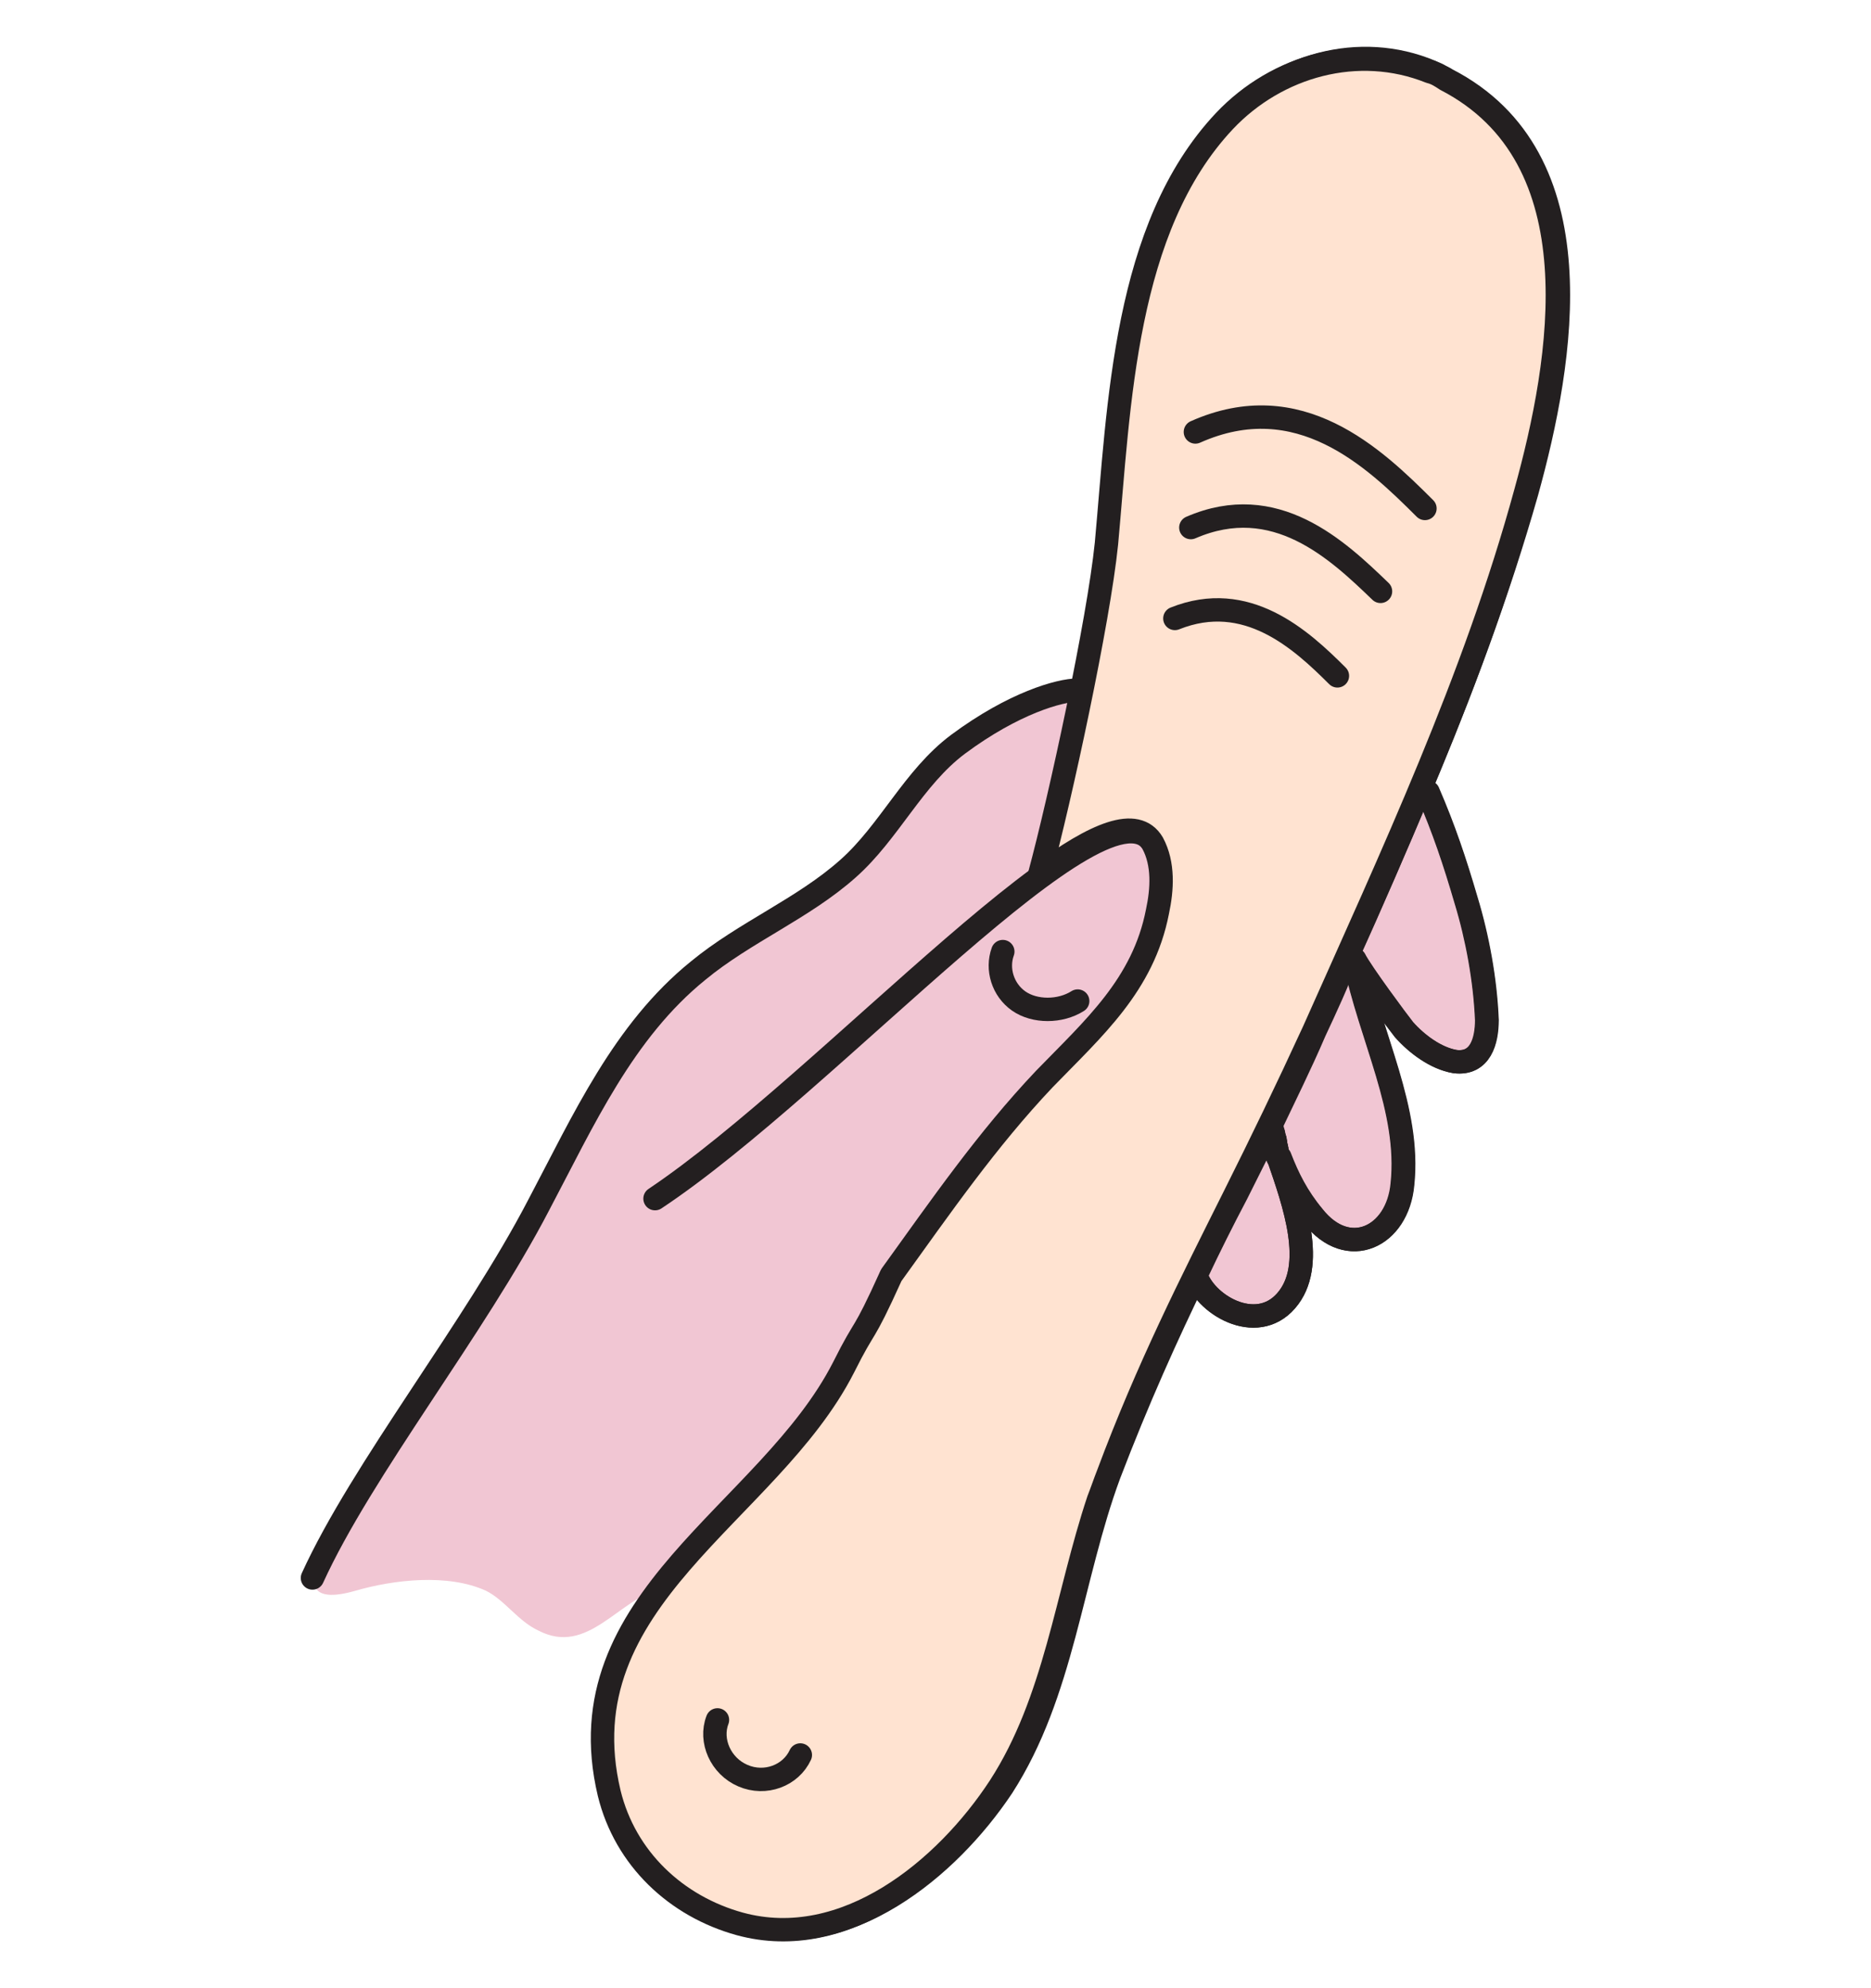 <svg width="32" height="34" viewBox="0 0 32 34" fill="none" xmlns="http://www.w3.org/2000/svg">
<path d="M8.313 27.204C7.658 26.905 6.732 27.014 6.077 27.204C4.169 27.75 6.677 24.915 6.977 24.479C7.795 23.225 8.558 21.944 9.239 20.608C10.003 19.163 10.684 17.637 11.965 16.601C12.756 15.947 13.764 15.538 14.528 14.856C15.236 14.229 15.645 13.303 16.409 12.73C17.363 12.021 18.153 11.803 18.453 11.803L18.562 11.831C18.753 10.849 18.916 9.895 18.971 9.296C19.189 6.924 19.271 3.898 20.988 2.072C21.887 1.118 23.278 0.736 24.477 1.227C24.586 1.254 24.668 1.309 24.75 1.363C27.339 2.699 26.74 6.161 26.113 8.423C25.622 10.168 24.995 11.858 24.286 13.493C23.877 14.447 23.468 15.429 23.032 16.383C22.842 16.792 22.651 17.201 22.487 17.637C22.215 18.209 21.969 18.754 21.724 19.272C21.533 19.654 21.342 20.035 21.151 20.417C20.933 20.881 20.688 21.317 20.47 21.78C19.952 22.843 19.434 23.933 18.971 25.215C18.317 26.959 18.18 28.949 17.145 30.557C16.218 31.975 14.5 33.392 12.701 32.902C11.611 32.602 10.739 31.784 10.466 30.666C10.112 29.222 10.602 28.131 11.338 27.15C10.575 27.341 10.057 28.322 9.212 27.886C8.858 27.723 8.64 27.368 8.313 27.204Z" fill="#F1C6D3"/>
<path d="M25.434 17.473C25.434 17.827 25.325 18.236 24.889 18.182C24.562 18.127 24.235 17.882 24.017 17.637C23.88 17.5 23.281 16.655 23.172 16.437L23.062 16.383C23.499 15.428 23.907 14.475 24.316 13.493L24.425 13.548C24.698 14.175 24.889 14.747 25.08 15.401C25.27 16.055 25.407 16.791 25.434 17.473Z" fill="#F1C6D3"/>
<path d="M23.14 16.437C23.413 17.773 24.094 19 23.958 20.281C23.876 21.18 23.031 21.589 22.431 20.826C22.186 20.499 21.995 20.172 21.859 19.817C21.859 19.817 21.859 19.817 21.859 19.79C21.832 19.736 21.832 19.708 21.832 19.654C21.832 19.599 21.804 19.572 21.804 19.518C21.804 19.49 21.777 19.436 21.777 19.409C21.777 19.381 21.75 19.327 21.75 19.299L21.695 19.272C21.941 18.754 22.213 18.209 22.459 17.637C22.649 17.228 22.84 16.819 23.004 16.383L23.14 16.437Z" fill="#F1C6D3"/>
<path d="M21.886 19.79C22.131 20.608 22.54 21.644 22.023 22.244C21.505 22.843 20.578 22.298 20.469 21.78C20.687 21.317 20.905 20.881 21.15 20.417C21.341 20.036 21.532 19.654 21.723 19.273L21.777 19.3C21.777 19.327 21.804 19.381 21.804 19.409C21.804 19.436 21.832 19.491 21.832 19.518C21.832 19.545 21.859 19.6 21.859 19.654C21.832 19.709 21.859 19.736 21.886 19.79C21.859 19.79 21.859 19.79 21.886 19.79Z" fill="#F1C6D3"/>
<path d="M15.262 21.834C14.745 22.951 14.854 22.597 14.445 23.415C13.736 24.832 12.291 25.895 11.337 27.149C10.574 28.131 10.111 29.221 10.465 30.666C10.737 31.783 11.582 32.601 12.7 32.901C14.499 33.364 16.216 31.947 17.143 30.557C18.179 28.948 18.315 26.986 18.97 25.214C19.46 23.933 19.951 22.842 20.469 21.779C20.687 21.316 20.905 20.88 21.15 20.416C21.341 20.035 21.532 19.653 21.723 19.271C21.968 18.754 22.241 18.208 22.486 17.636C22.677 17.227 22.868 16.818 23.031 16.382C23.467 15.428 23.876 14.474 24.285 13.493C24.994 11.83 25.621 10.14 26.111 8.423C26.738 6.16 27.338 2.698 24.748 1.363C24.667 1.308 24.558 1.281 24.476 1.226C23.249 0.708 21.859 1.117 20.987 2.071C19.269 3.898 19.188 6.951 18.97 9.295C18.915 9.895 18.752 10.849 18.561 11.83C18.315 13.029 18.043 14.256 17.825 14.965" stroke="#231F20" stroke-width="0.4" stroke-miterlimit="10" stroke-linecap="round" stroke-linejoin="round"/>
<path d="M13.68 30.012C13.517 30.366 13.08 30.53 12.699 30.366C12.317 30.203 12.126 29.767 12.263 29.412" stroke="#231F20" stroke-width="0.4" stroke-miterlimit="10" stroke-linecap="round" stroke-linejoin="round"/>
<path d="M20.445 7.387C22.217 6.597 23.498 7.823 24.371 8.695" stroke="#231F20" stroke-width="0.4" stroke-miterlimit="10" stroke-linecap="round" stroke-linejoin="round"/>
<path d="M20.359 9.022C21.831 8.395 22.867 9.377 23.603 10.113" stroke="#231F20" stroke-width="0.4" stroke-miterlimit="10" stroke-linecap="round" stroke-linejoin="round"/>
<path d="M20.086 10.576C21.313 10.086 22.239 10.931 22.866 11.558" stroke="#231F20" stroke-width="0.4" stroke-miterlimit="10" stroke-linecap="round" stroke-linejoin="round"/>
<path d="M21.883 19.789C22.019 20.143 22.183 20.471 22.455 20.798C23.055 21.561 23.9 21.152 23.982 20.253C24.118 18.971 23.437 17.745 23.164 16.409C23.273 16.627 23.9 17.472 24.009 17.608C24.227 17.854 24.554 18.099 24.881 18.154C25.317 18.208 25.427 17.799 25.427 17.445C25.399 16.763 25.263 16.027 25.072 15.4C24.881 14.746 24.691 14.174 24.418 13.547" stroke="#231F20" stroke-width="0.4" stroke-miterlimit="10" stroke-linecap="round" stroke-linejoin="round"/>
<path d="M21.828 19.653C21.828 19.708 21.855 19.735 21.855 19.79" stroke="#231F20" stroke-width="0.4" stroke-miterlimit="10" stroke-linecap="round" stroke-linejoin="round"/>
<path d="M21.75 19.299C21.75 19.326 21.777 19.381 21.777 19.408C21.777 19.435 21.805 19.49 21.805 19.517" stroke="#231F20" stroke-width="0.4" stroke-miterlimit="10" stroke-linecap="round" stroke-linejoin="round"/>
<path d="M21.808 19.517C21.808 19.49 21.781 19.436 21.781 19.408" stroke="#231F20" stroke-width="0.4" stroke-miterlimit="10" stroke-linecap="round" stroke-linejoin="round"/>
<path d="M21.805 19.517C21.805 19.544 21.832 19.598 21.832 19.653" stroke="#231F20" stroke-width="0.4" stroke-miterlimit="10" stroke-linecap="round" stroke-linejoin="round"/>
<path d="M21.855 19.79C21.828 19.735 21.828 19.708 21.828 19.653" stroke="#231F20" stroke-width="0.4" stroke-miterlimit="10" stroke-linecap="round" stroke-linejoin="round"/>
<path d="M20.445 21.779C20.582 22.297 21.481 22.842 21.999 22.242C22.517 21.643 22.135 20.58 21.863 19.789" stroke="#231F20" stroke-width="0.4" stroke-miterlimit="10" stroke-linecap="round" stroke-linejoin="round"/>
<path d="M19.735 14.447C18.972 13.057 14.174 18.508 11.203 20.498C14.202 18.508 18.972 13.057 19.735 14.447ZM19.735 14.447C19.926 14.801 19.899 15.237 19.817 15.619M19.817 15.619C19.544 16.846 18.727 17.609 17.881 18.481M19.817 15.619C19.572 16.873 18.727 17.609 17.881 18.481M17.881 18.481C16.873 19.517 16.082 20.662 15.237 21.834" stroke="#231F20" stroke-width="0.4" stroke-miterlimit="10" stroke-linecap="round" stroke-linejoin="round"/>
<path d="M13.688 30.011C13.524 30.365 13.088 30.529 12.707 30.365C12.325 30.202 12.134 29.765 12.271 29.411" stroke="#231F20" stroke-width="0.4" stroke-miterlimit="10" stroke-linecap="round" stroke-linejoin="round"/>
<path d="M20.445 7.386C22.217 6.596 23.498 7.822 24.371 8.695" stroke="#231F20" stroke-width="0.4" stroke-miterlimit="10" stroke-linecap="round" stroke-linejoin="round"/>
<path d="M20.367 9.021C21.839 8.394 22.875 9.376 23.611 10.112" stroke="#231F20" stroke-width="0.4" stroke-miterlimit="10" stroke-linecap="round" stroke-linejoin="round"/>
<path d="M20.094 10.575C21.32 10.085 22.247 10.93 22.874 11.557" stroke="#231F20" stroke-width="0.4" stroke-miterlimit="10" stroke-linecap="round" stroke-linejoin="round"/>
<path d="M5.344 26.985C6.189 25.131 8.124 22.705 9.214 20.606C9.978 19.162 10.659 17.635 11.94 16.599C12.731 15.945 13.739 15.536 14.503 14.855C15.211 14.228 15.62 13.301 16.384 12.729C17.338 12.02 18.128 11.802 18.428 11.802" stroke="#231F20" stroke-width="0.4" stroke-miterlimit="10" stroke-linecap="round" stroke-linejoin="round"/>
<path d="M21.891 19.789C22.027 20.143 22.191 20.471 22.463 20.798C23.063 21.561 23.908 21.152 23.99 20.253C24.126 18.971 23.444 17.745 23.172 16.409C23.281 16.627 23.908 17.472 24.017 17.608C24.235 17.854 24.562 18.099 24.889 18.154C25.325 18.208 25.434 17.799 25.434 17.445C25.407 16.763 25.271 16.027 25.08 15.4C24.889 14.746 24.698 14.174 24.426 13.547" stroke="#231F20" stroke-width="0.4" stroke-miterlimit="10" stroke-linecap="round" stroke-linejoin="round"/>
<path d="M21.836 19.652C21.836 19.707 21.863 19.734 21.863 19.789" stroke="#231F20" stroke-width="0.4" stroke-miterlimit="10" stroke-linecap="round" stroke-linejoin="round"/>
<path d="M21.781 19.407C21.781 19.434 21.808 19.489 21.808 19.516" stroke="#231F20" stroke-width="0.4" stroke-miterlimit="10" stroke-linecap="round" stroke-linejoin="round"/>
<path d="M21.812 19.516C21.812 19.489 21.785 19.434 21.785 19.407C21.785 19.38 21.758 19.325 21.758 19.298" stroke="#231F20" stroke-width="0.4" stroke-miterlimit="10" stroke-linecap="round" stroke-linejoin="round"/>
<path d="M21.805 19.517C21.805 19.544 21.832 19.598 21.832 19.653" stroke="#231F20" stroke-width="0.4" stroke-miterlimit="10" stroke-linecap="round" stroke-linejoin="round"/>
<path d="M21.863 19.789C21.836 19.734 21.836 19.707 21.836 19.652" stroke="#231F20" stroke-width="0.4" stroke-miterlimit="10" stroke-linecap="round" stroke-linejoin="round"/>
<path d="M20.445 21.779C20.582 22.297 21.481 22.842 21.999 22.242C22.517 21.643 22.135 20.58 21.863 19.789" stroke="#231F20" stroke-width="0.4" stroke-miterlimit="10" stroke-linecap="round" stroke-linejoin="round"/>
<path d="M24.758 1.362C27.347 2.698 26.747 6.16 26.12 8.422C25.248 11.611 23.831 14.637 22.495 17.636C22.032 18.644 21.596 19.544 21.159 20.416C20.396 21.943 19.66 23.387 18.979 25.214C18.924 25.35 18.87 25.486 18.842 25.65C18.297 27.285 18.106 29.084 17.152 30.556C16.226 31.974 14.508 33.391 12.709 32.901C11.619 32.601 10.746 31.783 10.474 30.665C9.683 27.34 13.2 25.895 14.481 23.387C14.89 22.57 14.781 22.951 15.299 21.806C16.144 20.634 16.934 19.489 17.916 18.453C18.761 17.581 19.606 16.845 19.851 15.591C19.933 15.21 19.96 14.774 19.769 14.419C19.497 13.956 18.788 14.256 17.834 14.964C18.188 13.656 18.842 10.63 18.979 9.295C19.197 6.923 19.279 3.897 20.996 2.071C21.895 1.117 23.285 0.735 24.512 1.226C24.567 1.28 24.648 1.335 24.758 1.362Z" fill="#FFE3D1"/>
<path d="M18.788 25.65C18.242 27.285 18.052 29.084 17.098 30.556C16.171 31.974 14.454 33.391 12.654 32.901C11.564 32.601 10.692 31.783 10.419 30.665C9.629 27.34 13.145 25.895 14.426 23.387C14.835 22.57 14.726 22.951 15.244 21.806C16.089 20.634 16.88 19.489 17.861 18.453C18.706 17.581 19.551 16.845 19.796 15.591C19.878 15.21 19.905 14.774 19.714 14.419C19.442 13.956 18.733 14.256 17.779 14.964C18.133 13.656 18.788 10.63 18.924 9.295C19.142 6.923 19.224 3.897 20.941 2.071C21.841 1.117 23.231 0.735 24.457 1.226C24.567 1.253 24.648 1.308 24.73 1.362C27.32 2.698 26.72 6.16 26.093 8.422C25.221 11.611 23.803 14.637 22.468 17.636C22.004 18.644 21.568 19.544 21.132 20.416C20.369 21.943 19.633 23.387 18.951 25.214C18.897 25.35 18.842 25.514 18.788 25.65Z" stroke="#231F20" stroke-width="0.4" stroke-miterlimit="10" stroke-linecap="round" stroke-linejoin="round"/>
<path d="M13.688 30.012C13.524 30.366 13.088 30.53 12.707 30.366C12.325 30.203 12.134 29.767 12.271 29.412" stroke="#231F20" stroke-width="0.4" stroke-miterlimit="10" stroke-linecap="round" stroke-linejoin="round"/>
<path d="M20.445 7.387C22.217 6.597 23.498 7.823 24.371 8.695" stroke="#231F20" stroke-width="0.4" stroke-miterlimit="10" stroke-linecap="round" stroke-linejoin="round"/>
<path d="M20.367 9.022C21.812 8.395 22.875 9.404 23.611 10.113" stroke="#231F20" stroke-width="0.4" stroke-miterlimit="10" stroke-linecap="round" stroke-linejoin="round"/>
<path d="M20.094 10.576C21.32 10.086 22.247 10.931 22.874 11.558" stroke="#231F20" stroke-width="0.4" stroke-miterlimit="10" stroke-linecap="round" stroke-linejoin="round"/>
<path d="M17.151 16.273C17.042 16.573 17.151 16.928 17.424 17.119C17.696 17.309 18.133 17.309 18.432 17.119" stroke="#231F20" stroke-width="0.4" stroke-miterlimit="10" stroke-linecap="round" stroke-linejoin="round"/>
</svg>
